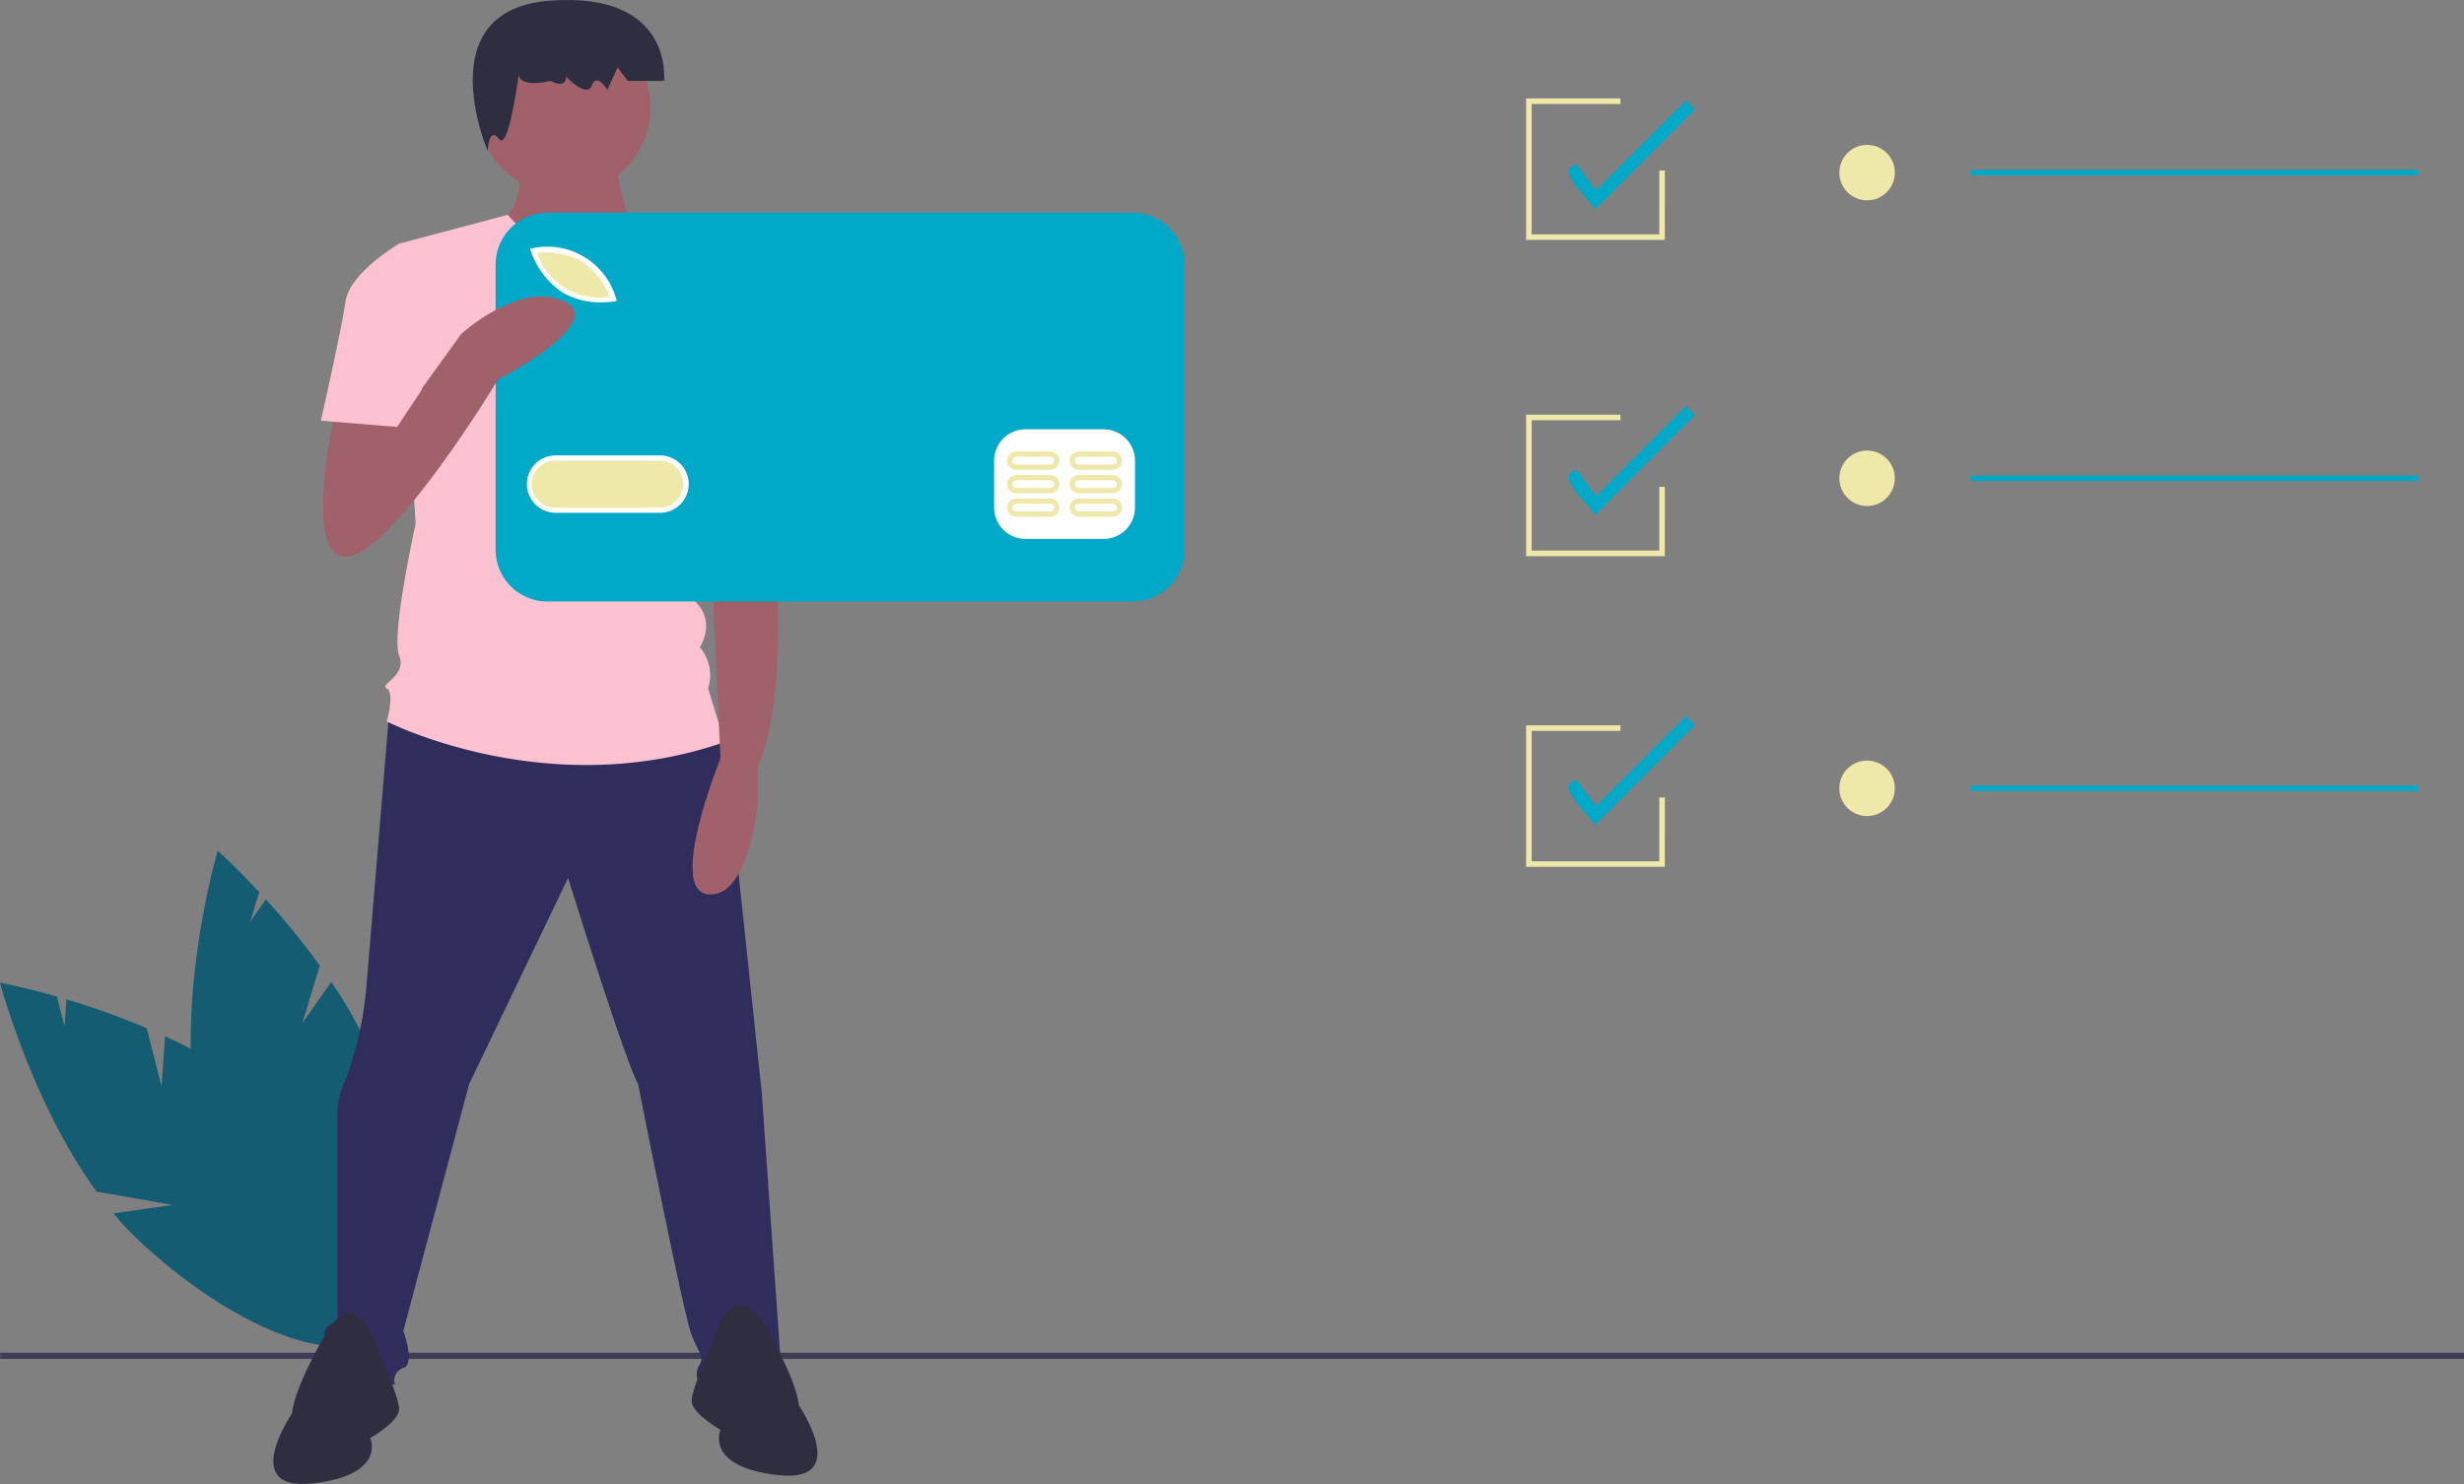 <svg xmlns="http://www.w3.org/2000/svg" width="328" height="197.584" viewBox="0 0 328 197.584"><rect x="0" y="0" width="328" height="197.584" fill="#808080" stroke="none"/><g transform="translate(0 0)"><path d="M177.468,550.6l-1.97-7.769a100.881,100.881,0,0,0-10.7-3.84l-.249,3.611-1.008-3.978c-4.51-1.288-7.579-1.855-7.579-1.855s4.145,15.761,12.838,27.81l10.129,1.779-7.869,1.135a40.8,40.8,0,0,0,3.52,3.73c12.646,11.738,26.731,17.124,31.461,12.029S204.35,564.51,191.7,552.772a53.733,53.733,0,0,0-13.775-8.857Z" transform="translate(-155.96 -405.929)" fill="#135c72"></path><path d="M239.555,512.171l2.33-7.668a100.867,100.867,0,0,0-7.177-8.819l-2.079,2.962,1.193-3.926c-3.2-3.434-5.529-5.506-5.529-5.506s-4.6,15.634-3.385,30.443l7.752,6.759-7.323-3.1a40.823,40.823,0,0,0,1.085,5.013c4.758,16.585,14.032,28.476,20.714,26.559s8.241-16.916,3.483-33.5a53.735,53.735,0,0,0-7.214-14.7Z" transform="translate(-199.314 -375.939)" fill="#135c72"></path><rect width="327.971" height="0.828" transform="translate(0.029 180.107)" fill="#3f3d56"></rect><path d="M281.526,432.511s-2.554,30.71-3.1,37.29a46.8,46.8,0,0,1-2.742,12.064,11.345,11.345,0,0,0-1.1,4.387V514.22a1.63,1.63,0,0,0-1.645,2.193c.548,2.194,1.1,6.032,1.1,6.032h8.226a1.7,1.7,0,0,1,1.1-2.194c1.645-.548,0-4.935,0-4.935l8.774-32.9,13.161-27.419s7.677,24.677,9.322,27.419c0,0,6.032,30.709,7.129,33.451s1.645,2.742,1.1,3.839a2.448,2.448,0,0,0,0,2.742c.548.548,10.968,0,10.968,0l-2.742-38.935L326.133,436.9l-25.225-7.677Z" transform="translate(-229.68 -338.103)" fill="#302d5c"></path><path d="M268.478,661.016s-2.742-9.871-7.129-2.194-4.387,10.419-4.387,10.419-7.129,10.419,2.742,9.322,7.677-6.032,7.677-6.032,3.839-2.194,3.839-3.839S268.478,661.016,268.478,661.016Z" transform="translate(-218.088 -481.061)" fill="#2f2e41"></path><path d="M407.977,658.046s2.742-9.871,7.129-2.194,4.387,10.419,4.387,10.419,7.129,10.419-2.742,9.323-7.677-6.032-7.677-6.032-3.839-2.194-3.839-3.839S407.977,658.046,407.977,658.046Z" transform="translate(-313.169 -479.188)" fill="#2f2e41"></path><path d="M338.043,237.686s1.1,7.129-2.194,8.774,7.129,7.677,9.871,7.677,7.677-5.484,7.677-5.484-2.742-8.226-2.193-9.871Z" transform="translate(-269.009 -217.309)" fill="#a0616a"></path><circle cx="11.516" cy="11.516" r="11.516" transform="translate(63.55 2.828)" fill="#a0616a"></circle><path d="M341.085,269.28l-13.709-8.306s-7.8,8.854-16.239-1.017L296.667,263.8l2.194,37.29s-3.29,14.806-2.194,17.548-2.742,3.839-1.645,4.387,0,4.387,0,4.387,21.387,10.968,44.967,2.742l-2.194-7.129a5.755,5.755,0,0,0-1.1-5.484s2.194-3.29-.548-6.032c0,0,1.1-4.935-1.645-7.129l-.548-7.677,1.645-3.839Z" transform="translate(-243.535 -231.355)" fill="#fcc2d1"></path><path d="M332.586,191.512s-1.373,2.971,4.119,1.783c0,0,2.059,1.188,2.059-.594,0,0,2.746,2.971,3.432,1.188s2.059.594,2.059.594l1.373-2.971L347,193.295h4.805s1.373-11.885-15.1-10.7-8.37,20.019-8.37,20.019.133-3.38,1.506-1.6S332.586,191.512,332.586,191.512Z" transform="translate(-263.413 -182.515)" fill="#2f2e41"></path><path d="M415.859,344.589l.548,11.516s2.194,21.387-2.193,30.709v4.935s-1.1,12.613-6.581,12.064,1.645-18.1,1.645-18.1l-1.1-24.129-1.1-13.709Z" transform="translate(-313.374 -284.729)" fill="#a0616a"></path><path d="M395.322,285.165l5.47-.889a26.708,26.708,0,0,1,7.691,14.05c1.645,8.774,2.193,10.419,2.193,10.419l-13.161,3.29-7.129-13.71Z" transform="translate(-303.805 -246.692)" fill="#cfcce0"></path><rect width="86.539" height="42.989" transform="translate(67.964 32.215)" fill="#fff"></rect><path d="M355.448,274.711a10.114,10.114,0,0,0-5.923-1.133,8.733,8.733,0,0,0,9.7,5.836A10.122,10.122,0,0,0,355.448,274.711Z" transform="translate(-278.034 -239.911)" fill="#eee8a9"></path><path d="M364.782,348.571h-13.9a3.127,3.127,0,1,0,0,6.253h13.9a3.127,3.127,0,0,0,0-6.253Z" transform="translate(-276.921 -287.24)" fill="#eee8a9"></path><path d="M419.4,259.215H341.493a6.9,6.9,0,0,0-6.9,6.9v37.959a6.9,6.9,0,0,0,6.9,6.9H419.4a6.9,6.9,0,0,0,6.9-6.9V266.116A6.9,6.9,0,0,0,419.4,259.215Zm-79.837,4.708a9.524,9.524,0,0,1,11.052,6.649l.122.379-.392.07a10.4,10.4,0,0,1-1.691.124,10.066,10.066,0,0,1-5.132-1.294,10.9,10.9,0,0,1-4.229-5.48l-.122-.379Zm16.912,35.242h-13.9a3.821,3.821,0,1,1,0-7.643h13.9a3.821,3.821,0,0,1,0,7.643Zm63.226-.695a4.181,4.181,0,0,1-4.169,4.169H405.113a4.181,4.181,0,0,1-4.169-4.169v-6.253a4.181,4.181,0,0,1,4.169-4.169h10.422a4.181,4.181,0,0,1,4.169,4.169Z" transform="translate(-268.617 -230.887)" fill="#00a9c7"></path><path d="M524.679,362.209h-4.516a1.216,1.216,0,1,0,0,2.432h4.516a1.216,1.216,0,1,0,0-2.432Zm0,1.737h-4.516a.521.521,0,0,1,0-1.042h4.516a.521.521,0,1,1,0,1.042Z" transform="translate(-384.883 -295.842)" fill="#eee8a9"></path><path d="M547.253,362.209h-4.516a1.216,1.216,0,0,0,0,2.432h4.516a1.216,1.216,0,0,0,0-2.432Zm0,1.737h-4.516a.521.521,0,1,1,0-1.042h4.516a.521.521,0,0,1,0,1.042Z" transform="translate(-399.12 -295.842)" fill="#eee8a9"></path><path d="M524.679,353.744h-4.516a1.216,1.216,0,1,0,0,2.432h4.516a1.216,1.216,0,1,0,0-2.432Zm0,1.737h-4.516a.521.521,0,0,1,0-1.042h4.516a.521.521,0,1,1,0,1.042Z" transform="translate(-384.883 -290.503)" fill="#eee8a9"></path><path d="M547.253,353.744h-4.516a1.216,1.216,0,0,0,0,2.432h4.516a1.216,1.216,0,0,0,0-2.432Zm0,1.737h-4.516a.521.521,0,1,1,0-1.042h4.516a.521.521,0,0,1,0,1.042Z" transform="translate(-399.12 -290.503)" fill="#eee8a9"></path><path d="M524.679,345.279h-4.516a1.216,1.216,0,1,0,0,2.432h4.516a1.216,1.216,0,1,0,0-2.432Zm0,1.737h-4.516a.521.521,0,0,1,0-1.042h4.516a.521.521,0,1,1,0,1.042Z" transform="translate(-384.883 -285.164)" fill="#eee8a9"></path><path d="M547.253,345.279h-4.516a1.216,1.216,0,0,0,0,2.432h4.516a1.216,1.216,0,1,0,0-2.432Zm0,1.737h-4.516a.521.521,0,1,1,0-1.042h4.516a.521.521,0,0,1,0,1.042Z" transform="translate(-399.12 -285.164)" fill="#eee8a9"></path><path d="M274.3,303.227s-4.935,20.838,1.1,20.838,20.29-23.58,20.29-23.58,14.806-7.677,8.774-10.419-13.709,4.387-13.709,4.387l-8.859,12.3-.464-6.267Z" transform="translate(-229.392 -249.947)" fill="#a0616a"></path><path d="M285.315,273.641l-3.29-3.29s-6.581,3.839-7.129,7.677-3.29,15.9-3.29,15.9l10.145.823,3.29-4.935Z" transform="translate(-228.893 -237.91)" fill="#fcc2d1"></path><path d="M724.863,233.274c-.413-1.22-5.594-5.366-2.419-6.063l2.6,3.471,11.969-11.969,1.2,1.2Z" transform="translate(-512.575 -205.344)" fill="#00a9c7"></path><path d="M724.863,343.468c-.413-1.22-5.594-5.366-2.419-6.063l2.6,3.471,11.969-11.969,1.2,1.2Z" transform="translate(-512.575 -274.84)" fill="#00a9c7"></path><path d="M724.863,455.237c-.413-1.22-5.594-5.366-2.419-6.063l2.6,3.471,11.969-11.969,1.2,1.2Z" transform="translate(-512.575 -345.328)" fill="#00a9c7"></path><circle cx="3.693" cy="3.693" r="3.693" transform="translate(244.848 19.288)" fill="#eee8a9"></circle><rect width="59.463" height="0.739" transform="translate(262.392 22.612)" fill="#00a9c7"></rect><circle cx="3.693" cy="3.693" r="3.693" transform="translate(244.848 59.987)" fill="#eee8a9"></circle><rect width="59.463" height="0.739" transform="translate(262.392 63.311)" fill="#00a9c7"></rect><circle cx="3.693" cy="3.693" r="3.693" transform="translate(244.848 101.267)" fill="#eee8a9"></circle><rect width="59.463" height="0.739" transform="translate(262.392 104.59)" fill="#00a9c7"></rect><path d="M568.507,280.321H550.04V261.485H562.6v.739H550.779v17.359h16.99v-8.495h.739Z" transform="translate(-346.89 -164.909)" fill="#eee8a9"></path><path d="M568.507,168.321H550.04V149.485H562.6v.739H550.779v17.359h16.99v-8.495h.739Z" transform="translate(-346.89 -94.275)" fill="#eee8a9"></path><path d="M568.507,54.321H550.04V35.485H562.6v.739H550.779V53.582h16.99V45.088h.739Z" transform="translate(-346.89 -22.379)" fill="#eee8a9"></path></g></svg>